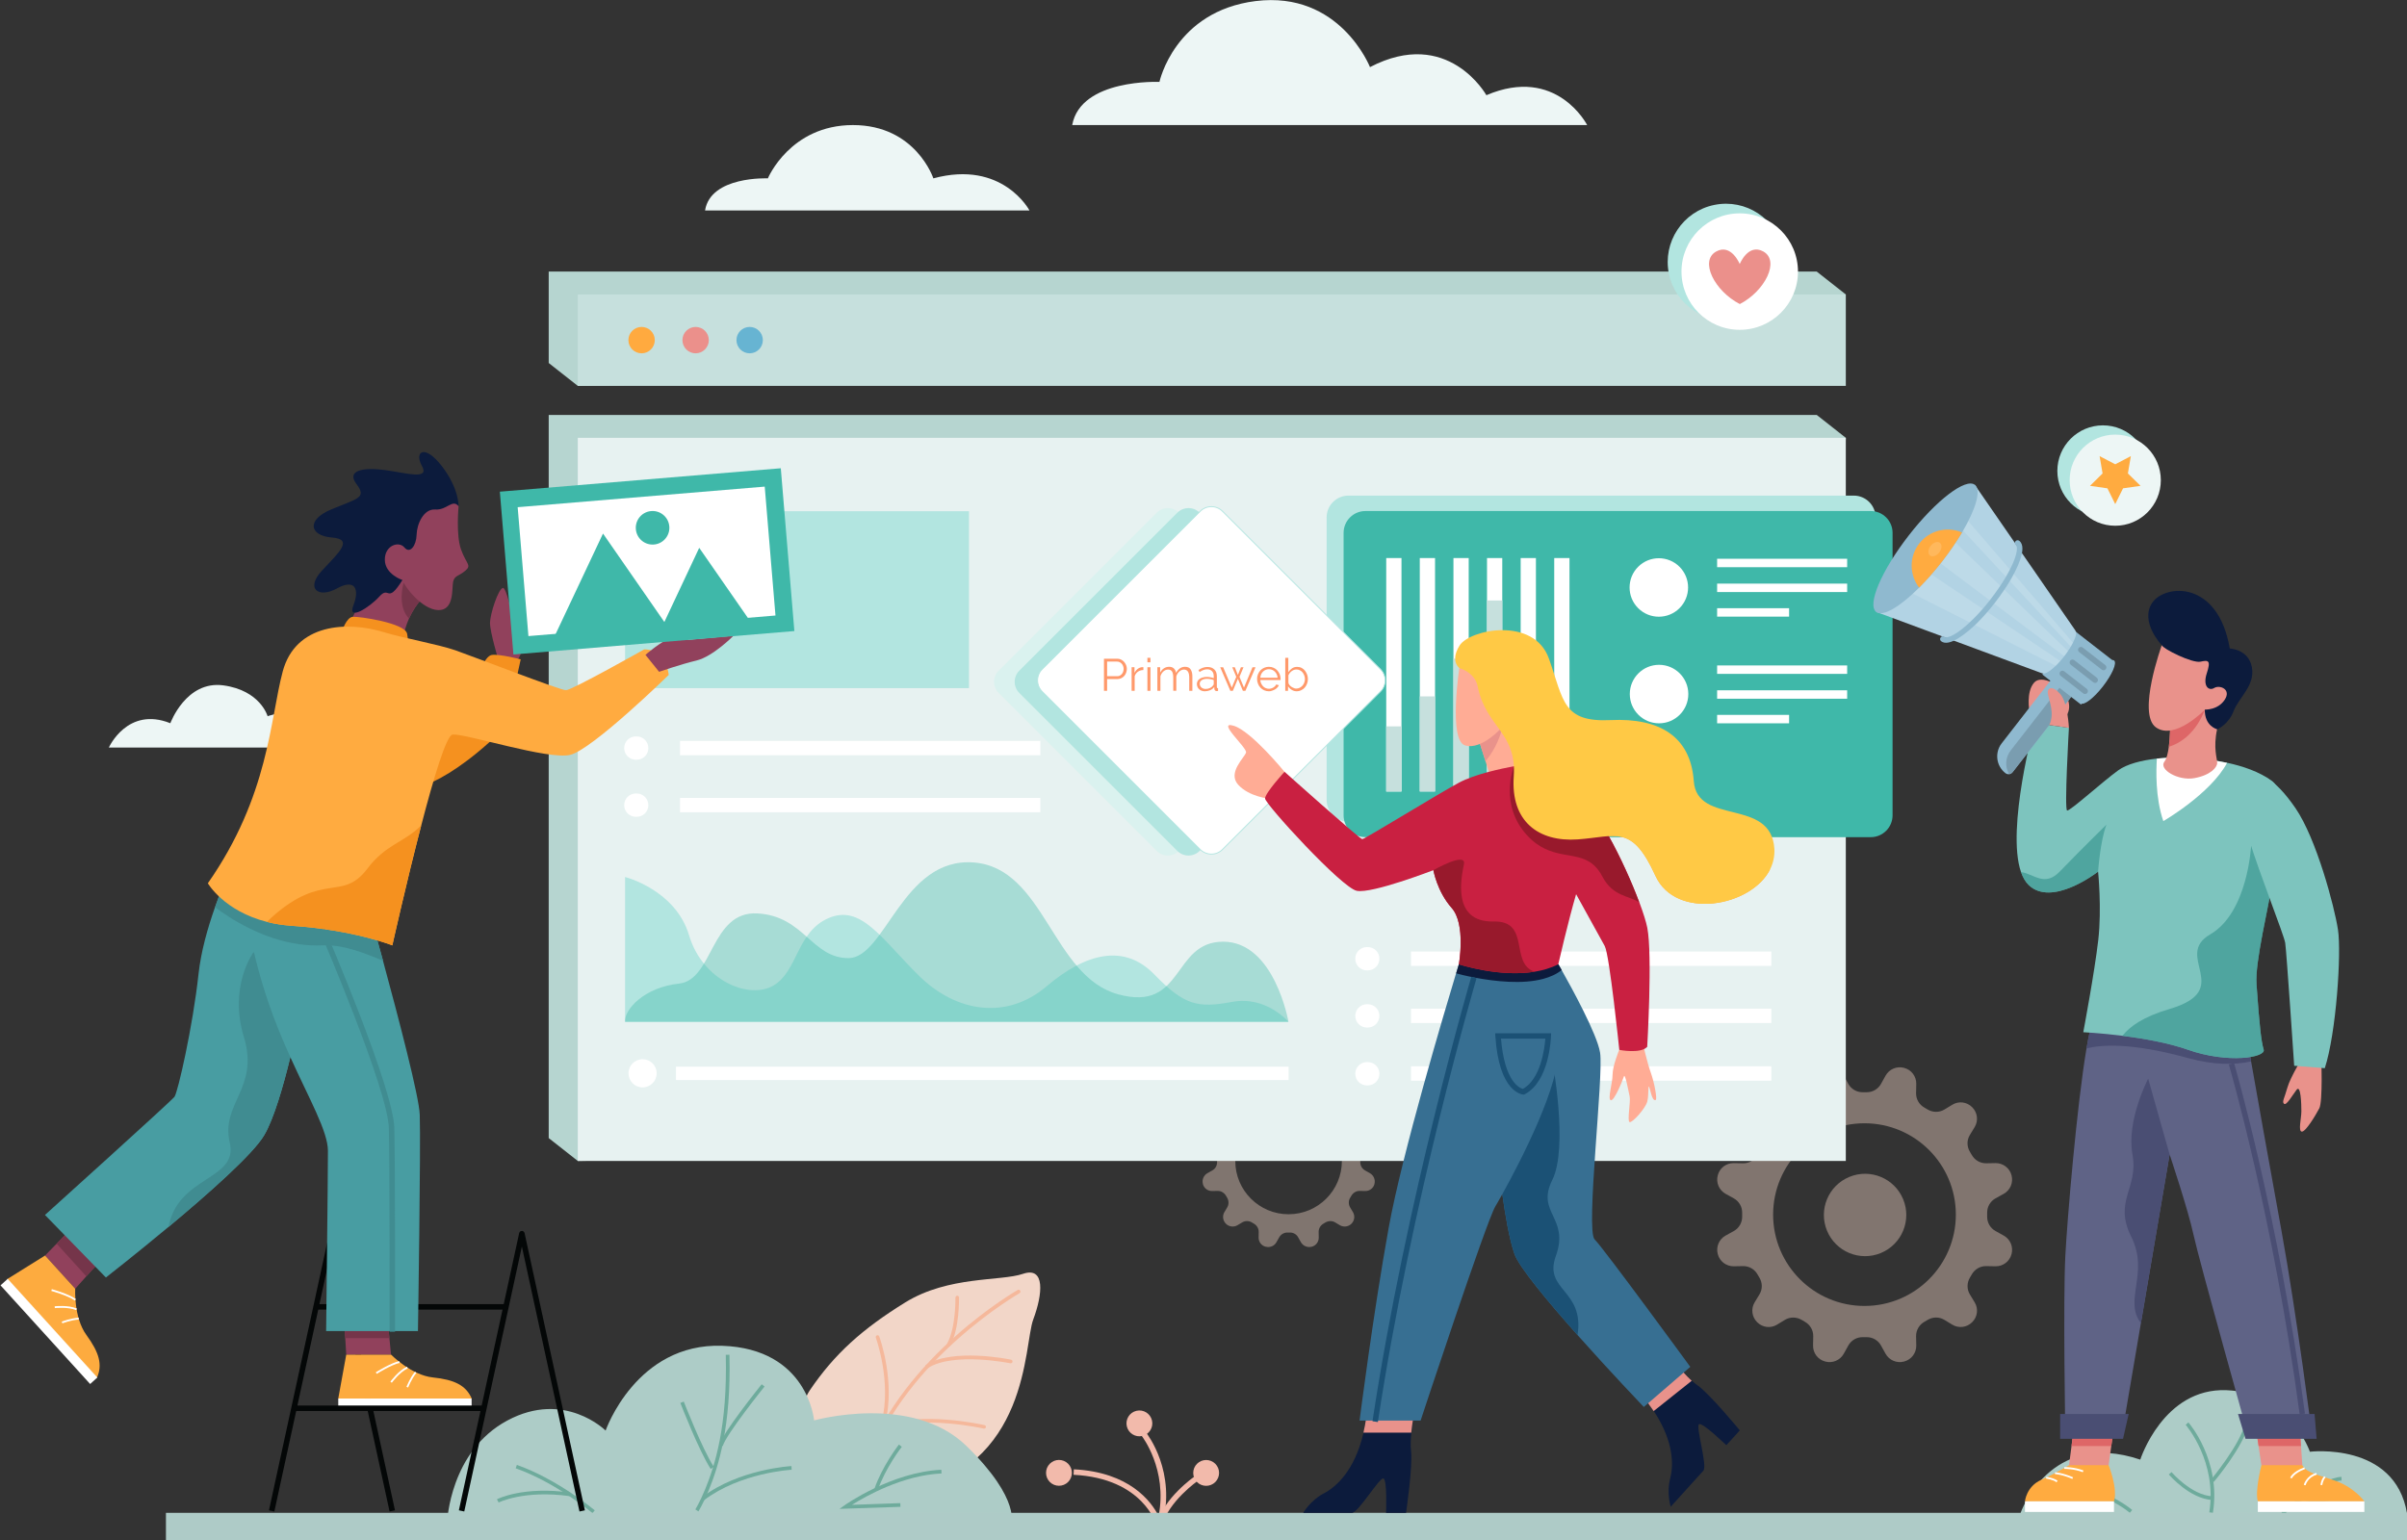 <?xml version="1.0" encoding="utf-8"?>
<!-- Generator: Adobe Illustrator 22.0.1, SVG Export Plug-In . SVG Version: 6.00 Build 0)  -->
<svg version="1.1" id="Layer_1" xmlns="http://www.w3.org/2000/svg" xmlns:xlink="http://www.w3.org/1999/xlink" x="0px" y="0px"
	 viewBox="0 0 2682 1716.6" style="enable-background:new 0 0 2682 1716.6;" xml:space="preserve">
<rect x="0" y="0" width="2682" height="1716.6" fill="#333333" stroke="none"/>
<style type="text/css">
	.st0{opacity:0.4;}
	.st1{fill:#F4D7C9;}
	.st2{fill:#ADCCC7;}
	.st3{fill:#6EAB9C;}
	.st4{fill:none;stroke:#6EAB9C;stroke-width:2;stroke-miterlimit:10;}
	.st5{fill:#F2BAAB;}
	.st6{fill:#F2D6C8;}
	.st7{fill:#F5B89B;}
	.st8{opacity:0.4;fill:#F4D7C9;}
	.st9{fill:#EDF6F5;}
	.st10{fill:#B6D5D0;}
	.st11{fill:#E7F2F1;}
	.st12{fill:#B2E5E0;}
	.st13{fill:#FFFFFF;}
	.st14{fill:#C6E0DD;}
	.st15{fill:#67B4D2;}
	.st16{fill:#EB908B;}
	.st17{fill:#FFAA3F;}
	.st18{fill:#3FB8A9;}
	.st19{fill:#AECBC7;}
	.st20{fill:#0C1B3C;}
	.st21{fill:#E9928B;}
	.st22{fill:#FFAB40;}
	.st23{fill:#DE6667;}
	.st24{fill:#5F6386;}
	.st25{fill:#4A4E73;}
	.st26{fill:#7DC4BE;}
	.st27{opacity:0.65;fill:#379690;}
	.st28{fill:#8FB9CF;}
	.st29{fill:#7A9DB0;}
	.st30{fill:#B2D3E4;}
	.st31{opacity:0.15;fill:#FFFFFF;}
	.st32{fill:#91415C;}
	.st33{fill:#75354A;}
	.st34{fill:#FDAB3F;}
	.st35{fill:#489DA2;}
	.st36{fill:#408C91;}
	.st37{fill:#F5911F;}
	.st38{fill:#040707;}
	.st39{opacity:0.38;fill:#3FB8A9;}
	.st40{display:none;}
	.st41{display:inline;fill:#B2E5E0;}
	.st42{display:inline;fill:#FFFFFF;}
	.st43{display:inline;}
	.st44{fill:#DAF2EF;}
	.st45{fill:#FFFFFF;stroke:#B2E5E0;stroke-miterlimit:10;}
	.st46{fill:#FF996B;}
	.st47{fill:#FFAC95;}
	.st48{fill:#C92041;}
	.st49{fill:#376F92;}
	.st50{fill:#1B5175;}
	.st51{fill:none;stroke:#040707;stroke-miterlimit:10;}
	.st52{fill:#98192C;}
	.st53{fill:#FFC945;}
</style>
<g>
	<g class="st0">
		<g>
			<path class="st1" d="M2232.7,1377.2l-9.2-5.1c-5.8-3.2-9.4-9.4-9.3-16c0-0.7,0-1.5,0-2.2s0-1.5,0-2.2c-0.1-6.6,3.5-12.8,9.3-16
				l9.2-5.1c7.2-4,10.8-12.4,8.7-20.5c0-0.1-0.1-0.2-0.1-0.3c-2.1-8-9.5-13.5-17.7-13.4l-10.5,0.2c-6.7,0.1-12.9-3.6-16.1-9.4
				c-0.7-1.2-1.3-2.3-2-3.4c-3.5-5.8-3.6-12.9-0.1-18.7l5.4-8.9c4.3-7.1,3.1-16.2-2.7-22c-0.1-0.1-0.2-0.2-0.2-0.2
				c-5.9-5.9-14.9-7-22-2.7l-8.9,5.4c-5.8,3.5-13,3.3-18.7-0.1c-1.1-0.7-2.3-1.3-3.4-2c-5.9-3.3-9.5-9.4-9.4-16.1l0.2-10.5
				c0.1-8.3-5.4-15.6-13.4-17.7c-0.1,0-0.2-0.1-0.3-0.1c-8-2.1-16.4,1.4-20.5,8.7l-5.1,9.2c-3.2,5.8-9.4,9.4-16,9.3
				c-0.7,0-1.5,0-2.2,0c-0.7,0-1.5,0-2.2,0c-6.6,0.1-12.8-3.5-16-9.3l-5.1-9.2c-4-7.2-12.4-10.8-20.5-8.7c-0.1,0-0.2,0.1-0.3,0.1
				c-8,2.1-13.5,9.5-13.4,17.7l0.2,10.5c0.1,6.7-3.6,12.9-9.4,16.1c-1.2,0.7-2.3,1.3-3.4,2c-5.8,3.5-12.9,3.6-18.7,0.1l-8.9-5.4
				c-7.1-4.3-16.2-3.1-22,2.7c-0.1,0.1-0.2,0.2-0.2,0.2c-5.9,5.9-7,14.9-2.7,22l5.4,8.9c3.5,5.8,3.3,13-0.1,18.7
				c-0.7,1.1-1.3,2.3-2,3.4c-3.3,5.9-9.4,9.5-16.1,9.4l-10.5-0.2c-8.3-0.1-15.6,5.4-17.7,13.4c0,0.1-0.1,0.2-0.1,0.3
				c-2.1,8,1.4,16.4,8.7,20.5l9.2,5.1c5.8,3.2,9.4,9.4,9.3,16c0,0.7,0,1.5,0,2.2s0,1.5,0,2.2c0.1,6.6-3.5,12.8-9.3,16l-9.2,5.1
				c-7.2,4-10.8,12.4-8.7,20.5c0,0.1,0.1,0.2,0.1,0.3c2.1,8,9.5,13.5,17.7,13.4l10.5-0.2c6.7-0.1,12.9,3.6,16.1,9.4
				c0.7,1.2,1.3,2.3,2,3.4c3.5,5.8,3.6,12.9,0.1,18.7l-5.4,8.9c-4.3,7.1-3.1,16.2,2.7,22c0.1,0.1,0.2,0.2,0.2,0.2
				c5.9,5.9,14.9,7,22,2.7l8.9-5.4c5.8-3.5,13-3.3,18.7,0.1c1.1,0.7,2.3,1.3,3.4,2c5.9,3.3,9.5,9.4,9.4,16.1l-0.2,10.5
				c-0.1,8.3,5.4,15.6,13.4,17.7c0.1,0,0.2,0.1,0.3,0.1c8,2.1,16.4-1.4,20.5-8.7l5.1-9.2c3.2-5.8,9.4-9.4,16-9.3c0.7,0,1.5,0,2.2,0
				c0.7,0,1.5,0,2.2,0c6.6-0.1,12.8,3.5,16,9.3l5.1,9.2c4,7.2,12.4,10.8,20.5,8.7c0.1,0,0.2-0.1,0.3-0.1c8-2.1,13.5-9.5,13.4-17.7
				l-0.2-10.5c-0.1-6.7,3.6-12.9,9.4-16.1c1.2-0.7,2.3-1.3,3.4-2c5.8-3.5,12.9-3.6,18.7-0.1l8.9,5.4c7.1,4.3,16.2,3.1,22-2.7
				c0.1-0.1,0.2-0.2,0.2-0.2c5.9-5.9,7-14.9,2.7-22l-5.4-8.9c-3.5-5.8-3.3-13,0.1-18.7c0.7-1.1,1.3-2.3,2-3.4
				c3.3-5.9,9.4-9.5,16.1-9.4l10.5,0.2c8.3,0.1,15.6-5.4,17.7-13.4c0-0.1,0.1-0.2,0.1-0.3
				C2243.5,1389.6,2239.9,1381.2,2232.7,1377.2z M2077.5,1455.6c-56.2,0-101.8-45.6-101.8-101.8s45.6-101.8,101.8-101.8
				s101.8,45.6,101.8,101.8S2133.7,1455.6,2077.5,1455.6z"/>
			
				<ellipse transform="matrix(0.924 -0.383 0.383 0.924 -360.29 898.142)" class="st1" cx="2077.5" cy="1354.7" rx="45.9" ry="45.9"/>
		</g>
	</g>
	<g>
		<path class="st2" d="M2251.3,1686.7c0,0,32-94,133.5-59.8c0,0,25.6-80.1,96.1-77.4c70.5,2.7,92.9,68.6,92.9,68.6
			s94.7-11.4,108.2,68.6H2251.3z"/>
		<g>
			<path class="st3" d="M2465.7,1686.3l-4-0.6c9.1-56.5-26-97.2-26.3-97.6l3-2.7C2438.8,1585.7,2475.2,1627.8,2465.7,1686.3z"/>
			<path class="st3" d="M2466.8,1651.7l-3.1-2.6c0.3-0.4,32.4-38.8,37.9-62.8l4,0.9C2499.9,1612.1,2468.2,1650.1,2466.8,1651.7z"/>
			<path class="st3" d="M2465.1,1671.9c-25.2-1.4-47.5-27.4-48.5-28.5l3.1-2.6c0.2,0.3,22.1,25.8,45.6,27L2465.1,1671.9z"/>
		</g>
		<path class="st3" d="M2544.5,1688.3l-2.7-3.1c1.8-1.6,44.8-38.5,67.2-39.1l0.1,4.1C2588.2,1650.7,2545,1687.9,2544.5,1688.3z"/>
		<path class="st3" d="M2628.2,1681.1c-0.3,0-34.6-2.1-62.3-9.2l1-3.9c27.3,7.1,61.1,9.1,61.5,9.1L2628.2,1681.1z"/>
		<path class="st3" d="M2373.2,1686.2c-22.5-18.8-70.1-33.7-70.6-33.9l1.2-3.9c2,0.6,48.9,15.4,72,34.6L2373.2,1686.2z"/>
		<path class="st4" d="M2352.1,1640"/>
		<path class="st3" d="M2356.1,1671.5l-4.1-0.1c0.6-19-7.7-33.9-7.8-34l3.5-2C2348.2,1636,2356.7,1651.3,2356.1,1671.5z"/>
	</g>
	<g>
		<path class="st5" d="M1291.8,1711.4l3-11c16.5-59.7-16.4-101.9-17.8-103.7l-4.8,3.8c0.3,0.4,28.9,37.3,18.8,89.2
			c-8.3-16.3-32.5-48.9-94.5-52l-0.3,6.1c78.1,3.9,92.5,56.1,92.6,56.6L1291.8,1711.4z"/>
		
			<ellipse transform="matrix(0.707 -0.707 0.707 0.707 -815.201 1315.428)" class="st5" cx="1180.3" cy="1641.7" rx="14.4" ry="14.4"/>
		
			<ellipse transform="matrix(0.707 -0.707 0.707 0.707 -767.144 1431.446)" class="st5" cx="1344.3" cy="1641.7" rx="14.4" ry="14.4"/>
		
			<ellipse transform="matrix(0.973 -0.23 0.23 0.973 -330.707 334.135)" class="st5" cx="1269.5" cy="1587.2" rx="14.4" ry="14.4"/>
		<path class="st5" d="M1294.9,1700.4c7.1-27,39.7-49.9,40.1-50.1l-3.5-5c-1.4,1-34.9,24.4-42.5,53.5L1294.9,1700.4z"/>
	</g>
	<g>
		<path class="st6" d="M902.4,1549.5c27.5-40.5,58.2-68.1,106.4-97.9c48.2-29.7,106.2-23.3,131.1-31.8c24.9-8.5,22,22.6,11.4,50.9
			c-10.7,28.3-3.6,165.1-142.9,192.5C869.1,1690.6,882.2,1579.4,902.4,1549.5z"/>
		<path class="st7" d="M984.3,1588.1c-0.2,0-0.3,0-0.5-0.1c-1.1-0.3-1.7-1.4-1.5-2.5c11.5-45.5-6.3-94-6.4-94.5
			c-0.4-1,0.1-2.2,1.2-2.6c1.1-0.4,2.2,0.1,2.6,1.2c0.2,0.5,18.4,50.1,6.6,96.9C986.1,1587.5,985.2,1588.1,984.3,1588.1z"/>
		<path class="st7" d="M983.4,1593.4c-0.8,0-1.6-0.5-1.9-1.3c-0.4-1,0.1-2.2,1.2-2.6c43.6-16.9,111.4-1.7,114.3-1.1
			c1.1,0.2,1.8,1.3,1.5,2.4c-0.2,1.1-1.3,1.8-2.4,1.5c-0.7-0.2-69.5-15.6-111.9,0.9C983.9,1593.3,983.6,1593.4,983.4,1593.4z"/>
		<path class="st7" d="M966.4,1630.6c-0.2,0-0.5,0-0.7-0.1c-1.1-0.4-1.6-1.6-1.2-2.6c42.9-117.4,168.2-189.4,169.5-190.1
			c1-0.6,2.2-0.2,2.8,0.8c0.6,1,0.2,2.2-0.8,2.8c-1.2,0.7-125.3,72-167.7,187.9C968,1630.1,967.2,1630.6,966.4,1630.6z"/>
		<path class="st7" d="M1033.1,1524.9c-0.7,0-1.3-0.3-1.7-0.9c-0.6-0.9-0.3-2.2,0.6-2.8c29.9-18.8,92-6.3,94.6-5.7
			c1.1,0.2,1.8,1.3,1.6,2.4c-0.2,1.1-1.3,1.8-2.4,1.6c-0.6-0.1-63.1-12.8-91.7,5.2C1033.9,1524.8,1033.5,1524.9,1033.1,1524.9z"/>
		<path class="st7" d="M1057.1,1500.7c-0.3,0-0.7-0.1-1-0.3c-1-0.5-1.3-1.8-0.8-2.8c9.9-17.6,9.3-51,9.3-51.3c0-1.1,0.9-2,2-2.1
			c0,0,0,0,0,0c1.1,0,2,0.9,2,2c0,1.4,0.6,34.8-9.8,53.4C1058.5,1500.3,1057.8,1500.7,1057.1,1500.7z"/>
	</g>
	<path class="st2" d="M498.3,1695.9c0,0,3-78.3,67-112.6c63.9-34.3,109.5,11.2,109.5,11.2s34-97.7,129.8-94.5s102.5,83.2,102.5,83.2
		s109.1-30.7,169.8,28.5c62,60.5,49.6,88.1,49.6,88.1L498.3,1695.9z"/>
	<g>
		<path class="st3" d="M660.2,1686.5c-0.4-0.3-40.7-34.1-85.6-49.9l1.3-3.8c45.6,16,86.4,50.3,86.8,50.6L660.2,1686.5z"/>
		<path class="st3" d="M555.6,1674.7l-1.9-3.6c1.2-0.6,29.5-14.8,81.7-7.5l-0.6,4C583.9,1660.5,555.8,1674.6,555.6,1674.7z"/>
	</g>
	<path class="st8" d="M1526.4,1307.6l-5.3-3c-3.4-1.9-5.5-5.5-5.4-9.3c0-0.4,0-0.9,0-1.3c0-0.4,0-0.9,0-1.3c-0.1-3.9,2-7.5,5.4-9.3
		l5.3-3c4.2-2.3,6.3-7.3,5.1-11.9c0,0,0-0.1,0-0.2c-1.2-4.7-5.5-7.9-10.3-7.8l-6.1,0.1c-3.9,0.1-7.5-2.1-9.4-5.5
		c-0.4-0.7-0.8-1.3-1.2-2c-2-3.4-2.1-7.6-0.1-10.9l3.1-5.2c2.5-4.1,1.8-9.5-1.6-12.9c0,0-0.1-0.1-0.1-0.1c-3.4-3.4-8.7-4.1-12.9-1.6
		l-5.2,3.1c-3.4,2-7.6,2-10.9-0.1c-0.7-0.4-1.3-0.8-2-1.2c-3.4-1.9-5.6-5.5-5.5-9.4l0.1-6.1c0.1-4.8-3.1-9.1-7.8-10.3
		c0,0-0.1,0-0.2,0c-4.7-1.2-9.6,0.8-11.9,5.1l-3,5.3c-1.9,3.4-5.5,5.5-9.3,5.4c-0.4,0-0.9,0-1.3,0s-0.9,0-1.3,0
		c-3.9,0.1-7.5-2-9.3-5.4l-3-5.3c-2.3-4.2-7.3-6.3-11.9-5.1c0,0-0.1,0-0.2,0c-4.7,1.2-7.9,5.5-7.8,10.3l0.1,6.1
		c0.1,3.9-2.1,7.5-5.5,9.4c-0.7,0.4-1.3,0.8-2,1.2c-3.4,2-7.6,2.1-10.9,0.1l-5.2-3.1c-4.1-2.5-9.5-1.8-12.9,1.6c0,0-0.1,0.1-0.1,0.1
		c-3.4,3.4-4.1,8.7-1.6,12.9l3.1,5.2c2,3.4,2,7.6-0.1,10.9c-0.4,0.7-0.8,1.3-1.2,2c-1.9,3.4-5.5,5.6-9.4,5.5l-6.1-0.1
		c-4.8-0.1-9.1,3.1-10.3,7.8c0,0,0,0.1,0,0.2c-1.2,4.7,0.8,9.6,5.1,11.9l5.3,3c3.4,1.9,5.5,5.5,5.4,9.3c0,0.4,0,0.9,0,1.3
		c0,0.4,0,0.9,0,1.3c0.1,3.9-2,7.5-5.4,9.3l-5.3,3c-4.2,2.3-6.3,7.3-5.1,11.9c0,0,0,0.1,0,0.2c1.2,4.7,5.5,7.9,10.3,7.8l6.1-0.1
		c3.9-0.1,7.5,2.1,9.4,5.5c0.4,0.7,0.8,1.3,1.2,2c2,3.4,2.1,7.6,0.1,10.9l-3.1,5.2c-2.5,4.1-1.8,9.5,1.6,12.9c0,0,0.1,0.1,0.1,0.1
		c3.4,3.4,8.7,4.1,12.9,1.6l5.2-3.1c3.4-2,7.6-2,10.9,0.1c0.7,0.4,1.3,0.8,2,1.2c3.4,1.9,5.6,5.5,5.5,9.4l-0.1,6.1
		c-0.1,4.8,3.1,9.1,7.8,10.3c0,0,0.1,0,0.2,0c4.7,1.2,9.6-0.8,11.9-5.1l3-5.3c1.9-3.4,5.5-5.5,9.3-5.4c0.4,0,0.9,0,1.3,0
		s0.9,0,1.3,0c3.9-0.1,7.5,2,9.3,5.4l3,5.3c2.3,4.2,7.3,6.3,11.9,5.1c0,0,0.1,0,0.2,0c4.7-1.2,7.9-5.5,7.8-10.3l-0.1-6.1
		c-0.1-3.9,2.1-7.5,5.5-9.4c0.7-0.4,1.3-0.8,2-1.2c3.4-2,7.6-2.1,10.9-0.1l5.2,3.1c4.1,2.5,9.5,1.8,12.9-1.6c0,0,0.1-0.1,0.1-0.1
		c3.4-3.4,4.1-8.7,1.6-12.9l-3.1-5.2c-2-3.4-2-7.6,0.1-10.9c0.4-0.7,0.8-1.3,1.2-2c1.9-3.4,5.5-5.6,9.4-5.5l6.1,0.1
		c4.8,0.1,9.1-3.1,10.3-7.8c0,0,0-0.1,0-0.2C1532.7,1314.9,1530.6,1310,1526.4,1307.6z M1435.8,1353.4c-32.8,0-59.4-26.6-59.4-59.4
		s26.6-59.4,59.4-59.4c32.8,0,59.4,26.6,59.4,59.4S1468.6,1353.4,1435.8,1353.4z"/>
	<path class="st9" d="M1194.7,139.4h573.8c0,0-34-66.7-112.3-33.3c0,0-42.7-76.6-129.7-31.3c0,0-33.5-85.3-127.5-73.6
		c-90.2,11.3-107.1,90.1-107.1,90.1S1204.2,87.4,1194.7,139.4z"/>
	<path class="st9" d="M422.4,833.2H121.3c0,0,20.7-46.2,68.5-27.1c0,0,17.5-47.8,59-42.2c41.4,5.6,49.4,34.4,49.4,34.4
		s44.6-17.7,87.6,18.2C385.8,816.5,420.8,812.5,422.4,833.2z"/>
	<path class="st9" d="M785.6,234.6h361.5c0,0-29.9-56.7-107.1-35.8c0,0-19.6-59.4-89.6-59.4s-94.8,59.4-94.8,59.4
		S791.8,195.9,785.6,234.6z"/>
	<polygon class="st10" points="2024.3,1268.5 643.8,1294 611.4,1268.5 611.4,462.5 2024.3,462.5 2056.7,488 	"/>
	<polygon class="st10" points="2024.3,404.6 643.8,430.1 611.4,404.6 611.4,302.7 2024.3,302.7 2056.7,328.2 	"/>
	<rect x="643.8" y="488" class="st11" width="1412.9" height="806"/>
	<rect x="696.5" y="569.8" class="st12" width="383.2" height="197.2"/>
	<g>
		
			<rect x="1572.3" y="1060.6" transform="matrix(-1 -1.224647e-16 1.224647e-16 -1 3545.984 2137.197)" class="st13" width="401.5" height="16"/>
		
			<rect x="1572.3" y="1124.2" transform="matrix(-1 -1.224647e-16 1.224647e-16 -1 3545.984 2264.455)" class="st13" width="401.5" height="16"/>
		
			<rect x="1572.3" y="1188.6" transform="matrix(-1 -1.224647e-16 1.224647e-16 -1 3545.984 2393.132)" class="st13" width="401.5" height="16"/>
		<path class="st13" d="M1524,1081.6h-0.9c-7.2,0-13-5.8-13-13l0,0c0-7.2,5.8-13,13-13h0.9c7.2,0,13,5.8,13,13l0,0
			C1537,1075.8,1531.2,1081.6,1524,1081.6z"/>
		<path class="st13" d="M1524,1145.3h-0.9c-7.2,0-13-5.8-13-13l0,0c0-7.2,5.8-13,13-13h0.9c7.2,0,13,5.8,13,13l0,0
			C1537,1139.4,1531.2,1145.3,1524,1145.3z"/>
		<path class="st13" d="M1524,1209.8h-0.9c-7.2,0-13-5.8-13-13v0c0-7.2,5.8-13,13-13h0.9c7.2,0,13,5.8,13,13v0
			C1537,1204,1531.2,1209.8,1524,1209.8z"/>
	</g>
	<g>
		
			<rect x="757.7" y="825.7" transform="matrix(-1 -1.224647e-16 1.224647e-16 -1 1916.897 1667.498)" class="st13" width="401.5" height="16"/>
		
			<rect x="757.7" y="889.4" transform="matrix(-1 -1.224647e-16 1.224647e-16 -1 1916.897 1794.756)" class="st13" width="401.5" height="16"/>
		<path class="st13" d="M709.4,846.8h-0.9c-7.2,0-13-5.8-13-13l0,0c0-7.2,5.8-13,13-13h0.9c7.2,0,13,5.8,13,13l0,0
			C722.5,841,716.6,846.8,709.4,846.8z"/>
		<path class="st13" d="M709.4,910.4h-0.9c-7.2,0-13-5.8-13-13l0,0c0-7.2,5.8-13,13-13h0.9c7.2,0,13,5.8,13,13l0,0
			C722.5,904.6,716.6,910.4,709.4,910.4z"/>
	</g>
	<rect x="643.8" y="328.2" class="st14" width="1412.9" height="101.9"/>
	<g>
		<g>
			<g>
				<g>
					<circle class="st15" cx="835.3" cy="379.1" r="14.7"/>
				</g>
			</g>
			<g>
				<circle class="st16" cx="775.1" cy="379.1" r="14.7"/>
			</g>
			<g>
				<circle class="st17" cx="714.9" cy="379.1" r="14.7"/>
			</g>
		</g>
	</g>
	<g>
		<path class="st12" d="M2065.6,915.8h-563.1c-13.4,0-24.3-10.9-24.3-24.3V576.7c0-13.4,10.9-24.3,24.3-24.3h563.1
			c13.4,0,24.3,10.9,24.3,24.3v314.8C2090,904.9,2079.1,915.8,2065.6,915.8z"/>
		<path class="st18" d="M2084.5,933.1h-563.1c-13.4,0-24.3-10.9-24.3-24.3V593.9c0-13.4,10.9-24.3,24.3-24.3h563.1
			c13.4,0,24.3,10.9,24.3,24.3v314.8C2108.8,922.2,2097.9,933.1,2084.5,933.1z"/>
		<g>
			<g>
				<rect x="1731.8" y="622" class="st13" width="17" height="260.2"/>
			</g>
			<g>
				<rect x="1694.4" y="622" class="st13" width="17" height="260.2"/>
			</g>
			<g>
				<rect x="1656.9" y="622" class="st13" width="17" height="260.2"/>
			</g>
			<g>
				<rect x="1619.5" y="622" class="st13" width="17" height="260.2"/>
			</g>
			<g>
				<rect x="1582" y="622" class="st13" width="17" height="260.2"/>
			</g>
			<g>
				<rect x="1544.6" y="622" class="st13" width="17" height="260.2"/>
			</g>
		</g>
		<g>
			<rect x="1731.8" y="800.7" class="st14" width="17" height="81.5"/>
		</g>
		<g>
			<rect x="1694.4" y="713.1" class="st14" width="17" height="169.1"/>
		</g>
		<g>
			<g>
				<rect x="1656.9" y="669.3" class="st14" width="17" height="212.9"/>
			</g>
		</g>
		<g>
			<g>
				<rect x="1619.5" y="734.1" class="st14" width="17" height="148.1"/>
			</g>
		</g>
		<g>
			<rect x="1582" y="776.2" class="st14" width="17" height="105.9"/>
		</g>
		<g>
			<g>
				<rect x="1544.6" y="809.6" class="st14" width="17" height="72.6"/>
			</g>
		</g>
		
			<ellipse transform="matrix(0.707 -0.707 0.707 0.707 78.527 1498.884)" class="st13" cx="1848.6" cy="654.7" rx="32.6" ry="32.6"/>
		<g>
			<rect x="1913.3" y="622.8" class="st13" width="144.9" height="9.4"/>
			<rect x="1913.3" y="650.5" class="st13" width="144.9" height="9.4"/>
			<rect x="1913.3" y="677.9" class="st13" width="80.2" height="9.4"/>
		</g>
		<circle class="st13" cx="1848.6" cy="773.6" r="32.6"/>
		<g>
			<rect x="1913.3" y="741.7" class="st13" width="144.9" height="9.4"/>
			<rect x="1913.3" y="769.4" class="st13" width="144.9" height="9.4"/>
			<rect x="1913.3" y="796.8" class="st13" width="80.2" height="9.4"/>
		</g>
	</g>
	<rect x="184.9" y="1686.2" class="st19" width="2497.1" height="30.5"/>
	<g>
		<g>
			<path class="st20" d="M2422.1,750.8l-13.4-31.7c0,0-24.7-26-10.7-47.1c14-21,73.5-26,86.5,50.8c0,0,21,0.7,24.7,21
				c3.7,20.4-14.7,33.7-20.4,48.8s-18.4,20.4-18.4,20.4l-23.7,3.7L2422.1,750.8z"/>
			<path class="st21" d="M2566.1,1177.9c0,0-14,22.4-17.4,34.4c-3.3,12-6.3,15.7-3.7,18c2.7,2.3,9.4-9.7,14-15.7
				c4.7-6,5.3,16,5.3,24c0,8-3.8,22.4,0.5,22.7c4.3,0.3,15.5-18.4,19.5-26c4-7.7,2.2-57.4,2.2-57.4H2566.1z"/>
			<path class="st22" d="M2529.8,1625.6l-10,7.5c0,0-7.5,29-4,40.3h118.7c0,0-11.5-16.5-35.1-23.9s-30.6-9.9-34.1-16.4
				C2561.9,1626.6,2529.8,1625.6,2529.8,1625.6z"/>
			<path class="st22" d="M2341,1621.6l8.5,11.5c0,0,10.5,25.5,6,40.3h-99.2c0,0,1.5-16.5,18-23.9c16.5-7.4,31.1-16.4,31.1-16.4
				L2341,1621.6z"/>
			<rect x="2515.8" y="1673.4" class="st13" width="118.7" height="11.8"/>
			<rect x="2256.3" y="1673.4" class="st13" width="99.2" height="11.8"/>
			<polygon class="st21" points="2565.4,1633.1 2519.8,1633.1 2516.6,1611.8 2513.3,1589.5 2561.9,1582.5 2563.9,1611.8 			"/>
			<polygon class="st21" points="2355.5,1590.5 2352.5,1611.8 2349.5,1633.1 2305.4,1633.1 2308.2,1611.8 2310.9,1590.5 			"/>
			<polygon class="st23" points="2310.9,1590.5 2355.5,1590.5 2352.5,1611.8 2308.2,1611.8 			"/>
			<polygon class="st23" points="2563.9,1611.8 2516.6,1611.8 2513.3,1589.5 2561.9,1582.5 			"/>
			<path class="st24" d="M2576.4,1601h-71.1c0,0-55.1-196.4-61.1-224.4c-6-28-26.7-89.8-26.7-89.8L2364,1601h-62.7
				c0,0-2.6-151.3,0-201.4c2.1-40,12.8-167.6,23.6-231.1c2.7-16,5.5-28,8.1-33.4c13-27,172.3,31.1,172.3,31.1s1.1,6.2,3,16.9
				c6.1,34.5,20.5,115.9,33.8,188.5C2559.4,1466.8,2576.4,1601,2576.4,1601z"/>
			<path class="st25" d="M2417.5,1286.8l-23.9-84.5c0,0-24.5,46.8-17.5,84.5c7,37.7-21.5,51.6-1.3,91.8
				c20.2,40.2-8.9,70.9,10.7,96.1L2417.5,1286.8z"/>
			<path class="st25" d="M2508.3,1183.1c-18.8,4-42,4-70-3.7c-63.6-17.6-97.3-15-113.4-10.8c2.7-16,5.5-28,8.1-33.4
				c13-27,172.3,31.1,172.3,31.1S2506.4,1172.4,2508.3,1183.1z"/>
			<path class="st21" d="M2261.3,792.6c0,0-4-20.8,5-31.5c9-10.7,30.5,6,30.5,6s13.9,15,6.7,29
				C2296.4,810.1,2261.3,792.6,2261.3,792.6z"/>
			<path class="st26" d="M2535.5,965.2c-8.7,50.6-23,106.9-21.2,131.9c3.3,46.8,5.3,64.1,8,72.8c2.7,8.7-39.4,16-84.8,0
				c-21.9-7.7-49.7-12.5-72.6-15.4c-24.6-3.1-43.6-4-43.6-4s12.7-67.5,16.7-102.9c4-35.4-0.2-76.1-0.2-76.1s0,0-0.1,0.1
				c-1.9,1.5-51.6,39.5-77.2,14.9c-3.7-3.6-6.5-8.5-8.6-14.5c-16.8-48.6,15.3-166.1,15.3-166.1l38.1,5.3c0,0-5.3,91.5-2,92.2
				c3.3,0.7,39.4-32.1,56.8-44.7c9.7-7.1,26.1-11.3,43.4-13.2c13.5-1.4,27.6-1.4,39.4-0.2c0,0,17.6,0.4,38.7,4.9
				c16.8,3.6,35.9,9.8,50.1,20.4C2546.5,881.9,2543.1,921.4,2535.5,965.2z"/>
			<path class="st27" d="M2522.3,1169.9c2.7,8.7-39.4,16-84.8,0c-21.9-7.7-49.7-12.5-72.6-15.4c8.4-10.5,22.8-21.1,52.6-29.9
				c73.1-21.7,3.3-58.9,45.3-83.2c42-24.4,45.5-98.9,45.5-98.9l27.3,22.7c-8.7,50.6-23,106.9-21.2,131.9
				C2517.6,1143.9,2519.6,1161.2,2522.3,1169.9z"/>
			<path class="st13" d="M2481.5,850.3c-18.5,34.6-71,64.9-71,64.9c-9.1-26.2-8-57.3-7.2-69.7c13.5-1.4,27.6-1.4,39.4-0.2
				C2442.8,845.3,2460.4,845.7,2481.5,850.3z"/>
			<path class="st26" d="M2506.3,868c9.1-10.2,28.1-1.3,51.4,32.7c23.4,34.1,43.4,109.5,47.4,135.6c4,26-2,115.5-14.7,154.3
				l-34.1-2.7c0,0-8.6-128.2-10-136.9c-1.3-8.7-28.7-77.5-40.1-114.9S2494.3,881.4,2506.3,868z"/>
			<path class="st21" d="M2470.5,850.3c0,5-7.3,13.7-25.4,17c-18,3.3-40.1-9.7-33.4-18.4c2.5-3.2,4-9.7,4.9-16.6
				c1.5-11.4,1.4-23.8,1.4-23.8s39.1-36.4,38.7-17.7c-0.3,18.7,13.7,22,13.7,22C2465.9,833.6,2470.5,845.3,2470.5,850.3z"/>
			<path class="st23" d="M2456.9,790.9c-10.4,26.3-26.8,37.2-40.2,41.5c1.5-11.4,1.4-23.8,1.4-23.8S2457.2,772.2,2456.9,790.9z"/>
			<g>
				<path class="st28" d="M2312.1,771.2l-69.6,89.5c-1,1.2-2.3,2-3.8,2.2c-1.5,0.2-3-0.2-4.2-1.2c-10.3-8-12.1-22.8-4.2-33.1
					l58.6-75.4L2312.1,771.2z"/>
				<path class="st29" d="M2312.1,771.2l-69.6,89.5c-1,1.2-2.3,2-3.8,2.2c-4.8-8.1-4.4-18.6,1.7-26.4l58.6-75.4L2312.1,771.2z"/>
				<path class="st28" d="M2343.3,764.9c-10.2,13.2-21.3,21.7-24.8,19c-3.5-2.7,2-15.5,12.3-28.7c10.2-13.2,21.3-21.7,24.8-19
					S2353.5,751.7,2343.3,764.9z"/>
				
					<rect x="2288.2" y="713" transform="matrix(0.79 0.614 -0.614 0.79 942.895 -1264.223)" class="st28" width="54.6" height="60.5"/>
				<path class="st29" d="M2332.5,760.5l-25.2-19.6c-1.4-1.1-1.7-3.1-0.6-4.5l0,0c1.1-1.4,3.1-1.7,4.5-0.6l25.2,19.6
					c1.4,1.1,1.7,3.1,0.6,4.5l0,0C2335.9,761.4,2333.9,761.6,2332.5,760.5z"/>
				<path class="st29" d="M2341.9,746.4l-25.2-19.6c-1.4-1.1-1.7-3.1-0.6-4.5v0c1.1-1.4,3.1-1.7,4.5-0.6l25.2,19.6
					c1.4,1.1,1.7,3.1,0.6,4.5l0,0C2345.3,747.3,2343.3,747.5,2341.9,746.4z"/>
				<path class="st29" d="M2321.3,772.9l-25.2-19.6c-1.4-1.1-1.7-3.1-0.6-4.5l0,0c1.1-1.4,3.1-1.7,4.5-0.6l25.2,19.6
					c1.4,1.1,1.7,3.1,0.6,4.5l0,0C2324.8,773.7,2322.7,774,2321.3,772.9z"/>
				<path class="st30" d="M2300.1,731.4L2300.1,731.4c-1.5,2-3,3.8-4.5,5.4c-1.7,1.9-3.4,3.7-5,5.3c-6.9,6.6-12.9,10.1-15.3,8.2
					l-0.1,0.1L2090.4,682l110-141.6l112,162.2l-0.1,0.1c2.1,1.6,0.9,6.9-2.5,13.7c-0.7,1.4-1.5,2.9-2.5,4.5c-0.9,1.6-2,3.3-3.2,4.9
					C2303,727.6,2301.6,729.5,2300.1,731.4z"/>
				<path class="st31" d="M2300.1,731.4L2300.1,731.4l-150.8-113.2l18.7-24l136.3,131.6C2303,727.6,2301.6,729.5,2300.1,731.4z"/>
				<path class="st31" d="M2295.7,736.8c-1.7,1.9-3.4,3.7-5,5.3l-177.1-89.4l27.6-19.8L2295.7,736.8z"/>
				<path class="st31" d="M2307.4,720.8l-132.6-142.9l8.8-8.1l126.2,146.6C2309.2,717.8,2308.3,719.3,2307.4,720.8z"/>
				<path class="st28" d="M2164.1,625.7c-8.6,11-17.3,20.9-25.7,29.3l0,0c-21.4,21.4-40.5,32.8-47.9,27c-10.3-8,6-46.2,36.4-85.3
					c30.4-39.1,63.4-64.3,73.6-56.3c7.4,5.7,1.1,27-14.3,53.1C2180.1,603.7,2172.6,614.7,2164.1,625.7z"/>
				<path class="st28" d="M2162.9,714.7c-1.3-1-1.6-2.9-0.5-4.3s2.9-1.6,4.3-0.5c2.6,2,13.7-1.7,32.2-20.2l1.5-1.5
					c6-6.1,12-13,17.7-20.4c6.3-8.1,11.8-16.2,16.5-24c13.4-22.6,14.2-34.2,11.6-36.2c-1.3-1-1.6-2.9-0.5-4.3c1-1.3,2.9-1.6,4.3-0.5
					c9.9,7.7-3.8,33.4-10.1,44.1c-4.8,8.1-10.5,16.4-16.9,24.7c-6.4,8.3-13,15.8-19.7,22.5l-1.9,1.9
					C2191.5,705.2,2172.1,721.9,2162.9,714.7z"/>
				<path class="st22" d="M2164.1,625.7c-8.6,11-17.3,20.9-25.7,29.3l0,0c-10.9-14.2-11.4-34.4,0.1-49.2
					c11.5-14.8,31.3-19.4,47.7-12.3C2180.1,603.7,2172.6,614.7,2164.1,625.7z"/>
				<path class="st31" d="M2160.8,615.8c-3.1,3.9-7.7,5.4-10.3,3.4c-2.7-2.1-2.3-6.9,0.7-10.8c3.1-3.9,7.7-5.4,10.3-3.4
					C2164.2,607,2163.9,611.8,2160.8,615.8z"/>
			</g>
			<path class="st21" d="M2305.3,811.3c0,0-1.3-28.1-9.6-37.7c-8.3-9.6-15.2-7.8-13.8,0s7.7,21.5,1.6,34.5L2305.3,811.3z"/>
			<polygon class="st25" points="2295.5,1576 2295.5,1603.7 2365.6,1603.7 2371.9,1576 			"/>
			<polygon class="st25" points="2502.1,1603.7 2581.3,1603.7 2579,1576 2493.7,1576 			"/>
			<path class="st13" d="M2553.7,1647.8l-1.9-0.7c0.1-0.3,2.4-6.6,15.8-11.6l0.7,1.9C2555.9,1642.1,2553.7,1647.8,2553.7,1647.8z"/>
			<path class="st13" d="M2569,1655.5l-2-0.5c0.1-0.4,2.8-10.2,14-13.3l0.5,2C2571.5,1646.4,2569.1,1655.1,2569,1655.5z"/>
			<path class="st13" d="M2587.6,1655.3l-2-0.2c0-0.2,0.6-5.9,4.2-9.8l1.5,1.4C2588.1,1650.1,2587.6,1655.3,2587.6,1655.3z"/>
			<path class="st13" d="M2320.8,1640.9c-10.2-3.9-20.5-3.7-20.6-3.7l-0.1-2c0.5,0,10.9-0.3,21.4,3.8L2320.8,1640.9z"/>
			<path class="st13" d="M2309.1,1648.4c-11-4.9-19.3-5.4-19.4-5.4l0.1-2c0.4,0,8.7,0.6,20.1,5.6L2309.1,1648.4z"/>
			<path class="st13" d="M2291.4,1652.1c-3.1-2.8-11.6-4.1-11.6-4.1l0.3-2c0.4,0.1,9.1,1.4,12.7,4.6L2291.4,1652.1z"/>
			<path class="st27" d="M2347.1,919.2c-7,18.3-9.3,52.3-9.3,52.3s0,0-0.1,0.1c-1.9,1.5-51.6,39.5-77.2,14.9
				c-3.7-3.6-6.5-8.5-8.6-14.5c14.2,1.9,26.2,16.9,43-0.4C2320.9,944.7,2347.1,919.2,2347.1,919.2z"/>
			<path class="st21" d="M2408.8,719.1c0,0-27.7,76.1-6.7,91.5c21,15.4,54.8-19.7,54.8-19.7s14.4,0.7,22-11
				c7.7-11.7-5.7-16.8-11.7-13.1c-6,3.7-13-1.9-8.3-16.3c4.7-14.4,2-15-7-13C2442.8,739.5,2409.8,723.1,2408.8,719.1z"/>
		</g>
		<path class="st25" d="M2562.4,1576.4c-29.5-220.3-78.4-388.2-78.9-389.9l5.8-1.7c0.5,1.7,49.5,170,79,390.8L2562.4,1576.4z"/>
	</g>
	<g>
		<path class="st32" d="M555.5,736.2c0,0-9.5-31.6-9.5-41.7c0-10.1,9.3-38.5,14.4-39.2c5.2-0.6,15.3,55,19.7,62.5
			c4.4,7.6-3.8,18.3-3.8,18.3H555.5z"/>
		<g>
			<g>
				<polygon class="st32" points="83.8,1436.4 50.2,1399.4 63.1,1386.2 89.1,1359.4 121.3,1394.9 96.2,1422.6 				"/>
				<polygon class="st33" points="96.2,1422.6 63.1,1386.2 89.1,1359.4 121.3,1394.9 				"/>
				<path class="st34" d="M50.2,1399.4l33.6,37c0,0-1.8,32,12.5,51.6c14.3,19.6,18.2,33.3,11.6,47.8L8,1425.7L50.2,1399.4z"/>
				<path class="st13" d="M4.7,1428.7"/>
				<path class="st13" d="M104.6,1538.7"/>
				<path class="st13" d="M83.4,1449.6c-7.8-5.6-26-10.7-26.2-10.7l0.5-2c0.8,0.2,18.8,5.2,26.9,11.1L83.4,1449.6z"/>
				<path class="st13" d="M84.9,1460.3c-9.2-3.9-23.6-2.3-23.8-2.3l-0.2-2c0.6-0.1,15.1-1.6,24.8,2.5L84.9,1460.3z"/>
				<path class="st13" d="M69.5,1475l-0.7-1.9c0.4-0.2,9.8-3.8,18.9-4.4l0.1,2C79,1471.3,69.6,1475,69.5,1475z"/>
			</g>
			
				<rect x="-20.4" y="1478.9" transform="matrix(0.672 0.74 -0.74 0.672 1116.676 446.669)" class="st13" width="148.6" height="10.8"/>
		</g>
		<path class="st35" d="M338.8,1107.1c0,0-0.6,3.5-1.8,9.4c-2.4,12.6-7.3,36.4-13.5,61.9c-8,32.8-18.3,68.4-29,86.7
			c-12.3,21.2-62.8,65.8-106.7,102.4c-37.3,31.1-69.8,56.4-69.8,56.4l-67.9-69.7c0,0,140.5-126.7,144.3-131.7
			c3.8-5.1,20.5-78.7,26.8-136.8c2.7-25.2,10.4-52,18.3-74.3c10.3-29.2,20.8-50.8,20.8-50.8l65.7,24l0.6,6.2l6.4,61.8L338.8,1107.1z
			"/>
		<path class="st36" d="M337,1116.5c-2.4,12.6-7.3,36.4-13.5,61.9c-8,32.8-18.3,68.4-29,86.7c-12.3,21.2-62.8,65.8-106.7,102.4
			c10.5-57.2,78.2-52,68.2-93.9c-10.4-43.6,33.2-60.7,15.8-117.5c-17.4-56.9,10.7-94.8,10.7-94.8S308.1,1086.8,337,1116.5z"/>
		<path class="st32" d="M475.4,662.3c0,0-11.5,8.8-19.7,27.2c-3.2,7.2-5.9,15.8-7.2,25.9c-4.7,36-67.3-2.8-67.3-2.8l30.3-63.5
			l24.8-13.3l19.4,13.2L475.4,662.3z"/>
		<path class="st37" d="M381.1,703.5c0,0,4.9-15.5,12-16c7-0.6,58.2,6.9,60.5,18.8c2.4,11.9,0,19.5,0,19.5L381.1,703.5z"/>
		<path class="st37" d="M575.1,758.3l5.1-23.4c0,0-23.4-6.1-32.2-4.9c-8.8,1.1-17.1,28.3-17.1,28.3H575.1z"/>
		<path class="st37" d="M443.7,880.3c0,0,32.7,8.8,102-53.4c69.2-62.2-57.4-37.6-57.4-37.6L443.7,880.3z"/>
		<rect x="352.2" y="1453.6" class="st38" width="211" height="6.1"/>
		<path class="st38" d="M434.1,1684.7l-64.2-295.3l-64.2,295.3l-6-1.3l67.2-309c0.3-1.4,1.5-2.4,3-2.4c1.4,0,2.7,1,3,2.4l67.2,309
			L434.1,1684.7z"/>
		<g>
			<g>
				<polygon class="st32" points="435.7,1509.9 385.8,1509.9 384.7,1491.5 382.4,1454.2 430.2,1454.2 433.9,1491.5 				"/>
				<polygon class="st33" points="433.9,1491.5 384.7,1491.5 382.4,1454.2 430.2,1454.2 				"/>
				<path class="st34" d="M385.8,1509.9h50c0,0,22.4,22.9,46.6,25.4s36.8,8.9,43.2,23.5H376.9L385.8,1509.9z"/>
				<path class="st13" d="M376.9,1563.3"/>
				<path class="st13" d="M525.5,1563.3"/>
				<path class="st13" d="M419.8,1531.3l-1.1-1.7c0.7-0.4,16.5-10.4,26.2-12.5l0.4,2C436,1521.1,419.9,1531.2,419.8,1531.3z"/>
				<path class="st13" d="M436.6,1541.2l-1.6-1.2c0.4-0.5,8.9-12.3,18.5-16.7l0.9,1.8C445.2,1529.4,436.7,1541.1,436.6,1541.2z"/>
				<path class="st13" d="M454.8,1546.5l-1.9-0.7c0.2-0.4,3.8-9.9,9.5-16.9l1.6,1.3C458.5,1536.9,454.8,1546.4,454.8,1546.5z"/>
			</g>
			<rect x="376.9" y="1558.8" class="st13" width="148.6" height="10.8"/>
		</g>
		<path class="st38" d="M645.7,1684.7l-64.2-295.3l-64.2,295.3l-6-1.3l67.2-309c0.3-1.4,1.5-2.4,3-2.4c1.4,0,2.7,1,3,2.4l67.2,309
			L645.7,1684.7z"/>
		<rect x="327.6" y="1566.6" class="st38" width="211.6" height="6.1"/>
		<path class="st35" d="M465.7,1483.6H363.4c0,0,2-170.5,2-200.8c0-21.6-20.5-57.2-41.8-104.3c-8.7-19.2-17.5-40.2-25.2-63.1
			c-10.7-31.9-17.1-59.3-20.9-80.8c-5.6-31.6-5.6-50-5.6-50l55,6.2l80.2,9c0,0,8.8,31.1,19.7,71.2c17.4,64.1,40.2,151.2,40.9,171.4
			C469,1275.1,465.7,1483.6,465.7,1483.6z"/>
		<path class="st36" d="M426.8,1070.9c-22.2-9.3-45-18.3-67.7-17.2c-8.8,0.4-17.5-0.1-25.9-1.3c-20.7-2.9-39.8-10-55.7-17.9
			c-16.7-8.2-29.9-17.3-37.9-23.3c10.3-29.2,20.8-50.8,20.8-50.8l65.7,24l0.6,6.2l80.2,9C407,999.7,415.8,1030.8,426.8,1070.9z"/>
		<path class="st22" d="M745.1,752.3c0,0-85.3,83.4-109.9,89.1c-24.6,5.7-115.6-23.7-130.8-22.7c-6.9,0.4-21.3,48.6-35,101.3
			c-16.6,63.6-32.2,133.7-32.2,133.7s-42.6-17.1-111.8-21.8c-10.2-0.7-19.4-2.2-27.7-4.3c-48.2-12.1-66.1-43.1-66.1-43.1
			c68.2-97.6,69.2-182.9,83.4-236c14.2-53.1,71.1-56.9,113.7-43.6c18.9,5.9,59.7,13.3,78.7,19.9c19,6.6,116.6,44.5,123.2,44.5
			c6.6,0,87.2-45.5,87.2-45.5C743.2,723.9,745.1,752.3,745.1,752.3z"/>
		<path class="st32" d="M719.2,729.9c0,0,16.4-14.5,30.3-20.2c13.9-5.7,32.9-17.4,32.9-11.2c0,6.1-17.1,14.8-17.1,14.8l52-4.7
			c0,0-22.9,23.2-41.2,27.6c-18.3,4.4-41.7,12.6-41.7,12.6L719.2,729.9z"/>
		
			<rect x="563.7" y="534.4" transform="matrix(0.997 -8.310554e-02 8.310554e-02 0.997 -49.476 62.061)" class="st18" width="314" height="182"/>
		
			<rect x="648.7" y="487.3" transform="matrix(8.310597e-02 0.997 -0.997 8.310597e-02 1284.019 -144.877)" class="st13" width="144.1" height="276.1"/>
		<polygon class="st18" points="618.4,708.2 671.9,594.7 743.4,697.8 		"/>
		<polygon class="st18" points="737.8,698.5 779.1,610.6 834.5,690.4 		"/>
		
			<ellipse transform="matrix(1 -3.067654e-02 3.067654e-02 1 -17.697 22.573)" class="st18" cx="726.8" cy="588" rx="18.7" ry="18.7"/>
		<path class="st36" d="M440.2,1484.3l-6.1,0c0-1.8,0.2-183.1-0.8-226.8c-1-43.1-76.3-218.1-77-219.8l5.6-2.4
			c3.1,7.2,76.4,177.8,77.5,222.1C440.4,1301.1,440.2,1482.5,440.2,1484.3z"/>
		<path class="st37" d="M469.3,920c-16.6,63.6-32.2,133.7-32.2,133.7s-42.6-17.1-111.8-21.8c-10.2-0.7-19.4-2.2-27.7-4.3
			c1.6-1.8,3.3-3.5,5.2-5.2c57.1-51.2,78.4-17.1,106.4-54C429.9,940.8,450.2,939.3,469.3,920z"/>
		<path class="st20" d="M500.5,575.1l10.4-10.9c0,0,0.9-19.4-18.6-44.7c-19.6-25.3-31-15.8-22.1,0c8.8,15.8-17.7,7.6-41.4,4.4
			c-23.7-3.2-43.3,0.2-31.6,15.6c11.7,15.4,1.6,16-27.5,28c-29.1,12-24.6,29.7,0,31.6c24.6,1.9,8.2,16.4-10.7,36.6
			c-19,20.2-4.4,31.6,16.4,20.2c20.8-11.4,25.3,1.3,18.3,19c-6.9,17.7,17.7,2.5,29.1-10.1c11.4-12.6,8.2,9.5,25.6-18.3
			C465.8,618.7,500.5,575.1,500.5,575.1z"/>
		<path class="st33" d="M475.4,662.3c0,0-11.5,8.8-19.7,27.2c-13.8-14.7-5.9-40-5.9-40l5.9-0.6L475.4,662.3z"/>
		<path class="st32" d="M511,564.2c0,0-3.2,32.1,2.8,48.5c6,16.4,12,17.1,4.7,23.4c-7.3,6.3-12,5.1-13.6,12.3s1.6,32.2-16.7,31.6
			c-18.3-0.6-37.9-26.9-39.8-33.5c0,0-19.3-6.3-19.6-22.4c-0.3-16.1,15.5-21.5,21.8-13.9s13.3-2.2,13.6-14.2
			c0.3-12,7.9-29.1,20.8-28.1C498,568.8,504,555.8,511,564.2z"/>
	</g>
	<g>
		<path class="st3" d="M778.2,1684.6l-3.4-2.2c0-0.1,5-8,11.1-22.9c10.7-26.2,24.8-70.2,22.8-149.4l4.1-0.1
			c2,80-12.3,124.5-23.1,151.1C783.3,1676.4,778.4,1684.3,778.2,1684.6z"/>
		<path class="st3" d="M784.4,1672.2l-2.5-3.2c41.6-31.7,99.4-34.9,100-34.9l0.2,4.1C881.6,1638.2,825,1641.3,784.4,1672.2z"/>
		<path class="st3" d="M805.3,1611.8l-3.9-1.1c3.9-13.8,45.5-65.6,47.3-67.8l3.2,2.5C851.4,1546,809,1598.8,805.3,1611.8z"/>
		<path class="st3" d="M791.9,1637.3c-13-20.1-33-71.4-33.8-73.6l3.8-1.5c0.2,0.5,20.7,53.1,33.5,72.8L791.9,1637.3z"/>
	</g>
	<g>
		<path class="st3" d="M935.4,1681.8l5.5-3.9c0.5-0.4,52.4-37.1,108-39.7l0.2,4.1c-43.5,2-84.8,25.6-99.8,35l53.9-1.9l0.1,4.1
			L935.4,1681.8z"/>
		<path class="st3" d="M978.1,1660.8l-3.8-1.3c8.5-24.9,26.5-48.4,27.3-49.4l3.2,2.5C1004.6,1612.8,986.4,1636.5,978.1,1660.8z"/>
	</g>
	<path class="st22" d="M1972.4,968.8c-20.9,42-105.1,57.1-127.8,7.4c-26.4-57.9-43.1-43.7-86.8-40.6c-43.7,3-74.6-20.3-71.1-70
		c3.5-49.3-30.4-54.6-39.9-99.2c1.4,5.9,9.2,33.3,35.1,41.8c29.1,9.5,55.5,36.8,41.3,67.8c-14.2,31,39.6,26.3,78.3-7.9
		c38.7-34.2,67.8,21.3,61.7,70C1857.6,983.4,1929.1,1010.2,1972.4,968.8z"/>
	<g>
		<g>
			<g>
				
					<ellipse transform="matrix(0.98 -0.2 0.2 0.98 -19.685 389.914)" class="st12" cx="1922.8" cy="292.5" rx="64.9" ry="64.9"/>
			</g>
			<path class="st12" d="M1948.8,270.1c-16.8-9.1-26.1,14.1-26.1,14.1s-9.4-23.2-26.2-14c-18.9,10.4-2,44,26.3,58.6
				C1951.1,314.1,1967.8,280.4,1948.8,270.1z"/>
		</g>
	</g>
	<g>
		<circle class="st13" cx="1938.5" cy="302.7" r="64.9"/>
		<path class="st16" d="M1964.6,280.2c-16.8-9.1-26.1,14.1-26.1,14.1s-9.4-23.2-26.2-14c-18.9,10.4-2,44,26.3,58.6
			C1966.8,324.3,1983.6,290.5,1964.6,280.2z"/>
	</g>
	<g>
		<g>
			<g>
				<circle class="st12" cx="2343.2" cy="524.9" r="50.8"/>
			</g>
			<g>
				<polygon class="st12" points="2343.2,507.2 2360.7,498.1 2357.3,517.5 2371.4,531.2 2351.9,534 2343.2,551.7 2334.5,534 
					2315.1,531.2 2329.2,517.5 2325.8,498.1 				"/>
			</g>
		</g>
	</g>
	<g>
		<circle class="st9" cx="2356.9" cy="535.2" r="50.8"/>
		<polygon class="st22" points="2356.9,517.5 2374.3,508.4 2371,527.7 2385.1,541.5 2365.6,544.3 2356.9,561.9 2348.2,544.3 
			2328.8,541.5 2342.8,527.7 2339.5,508.4 		"/>
	</g>
	<path class="st12" d="M696.5,1138.9V977.5c0,0,56.2,14.2,71.3,65c15.1,50.8,67.2,72.1,94.3,55.8c27.1-16.2,25.5-59.9,61.4-75.1
		s58,22.3,100.1,64s98.4,49.7,142.5,12.2c44.2-37.6,86.8-47.7,120.2-13.2c33.4,34.5,48.4,37.6,86.6,30.5
		c38.1-7.1,62.8,22.3,62.8,22.3H696.5z"/>
	<rect x="753.2" y="1188.9" class="st13" width="682.6" height="14.9"/>
	<path class="st13" d="M716,1180.6L716,1180.6c-8.7,0-15.7,7-15.7,15.7l0,0c0,8.7,7,15.7,15.7,15.7h0c8.7,0,15.7-7,15.7-15.7l0,0
		C731.7,1187.6,724.7,1180.6,716,1180.6z"/>
	<path class="st39" d="M696.5,1138.9h739.2c0,0-15.6-89.3-72.8-89.3s-43.1,78.8-116.9,58.7c-73.8-20.1-81.8-140.9-161.1-147
		c-79.3-6.1-98.4,106.6-139.5,106.6c-41.1,0-49.2-46.9-101.4-49.8c-52.2-3-49.2,74.2-87.3,78.2S695.5,1124.7,696.5,1138.9z"/>
	<g class="st40">
		<path class="st41" d="M1307.6,966l-195.2-195.2c-6.9-6.9-6.9-18.1,0-24.9l195.2-195.2c6.9-6.9,18.1-6.9,24.9,0l195.2,195.2
			c6.9,6.9,6.9,18.1,0,24.9L1332.6,966C1325.7,972.9,1314.5,972.9,1307.6,966z"/>
		<path class="st42" d="M1335.6,964.3l-195.2-195.2c-6.9-6.9-6.9-18.1,0-24.9l195.2-195.2c6.9-6.9,18.1-6.9,24.9,0l195.2,195.2
			c6.9,6.9,6.9,18.1,0,24.9l-195.2,195.2C1353.6,971.2,1342.5,971.2,1335.6,964.3z"/>
		<g class="st43">
			<g>
				<path class="st18" d="M1229.1,769.4v-39.2h16.6c1.8,0,3.5,0.4,5,1.1c1.5,0.8,2.8,1.7,3.9,3c1.1,1.2,2,2.6,2.6,4.2
					c0.6,1.6,0.9,3.1,0.9,4.7c0,1.7-0.3,3.3-0.9,4.8c-0.6,1.6-1.4,3-2.5,4.2c-1.1,1.2-2.4,2.2-3.9,2.9c-1.5,0.7-3.2,1.1-5,1.1h-9.3
					v13.1H1229.1z M1236.8,749.6h8.8c1.4,0,2.6-0.6,3.5-1.7c0.9-1.1,1.4-2.7,1.4-4.6c0-1-0.1-1.9-0.4-2.7c-0.3-0.8-0.7-1.5-1.2-2
					c-0.5-0.6-1-1-1.7-1.2c-0.6-0.3-1.3-0.4-2-0.4h-8.5V749.6z"/>
				<path class="st18" d="M1280.1,746.9c-2.2,0-4.3,0.5-6,1.3c-1.8,0.8-3,2.1-3.8,3.7v17.5h-7.4v-28.9h6.8v6.2
					c0.5-1,1.1-1.9,1.8-2.7c0.7-0.8,1.5-1.5,2.3-2.1c0.8-0.6,1.6-1,2.5-1.4c0.8-0.3,1.6-0.5,2.4-0.5c0.4,0,0.7,0,0.9,0
					c0.2,0,0.4,0,0.6,0.1V746.9z"/>
				<path class="st18" d="M1284.2,736.4v-7.3h7.4v7.3H1284.2z M1284.2,769.4v-28.9h7.4v28.9H1284.2z"/>
				<path class="st18" d="M1343.2,769.4h-7.4v-16.2c0-2.3-0.4-4-1.2-5.1c-0.8-1.1-1.9-1.6-3.3-1.6c-1.5,0-2.9,0.6-4.1,1.7
					c-1.3,1.1-2.2,2.6-2.8,4.4v16.8h-7.4v-16.2c0-2.3-0.4-4-1.2-5.1c-0.8-1.1-1.9-1.6-3.3-1.6c-1.4,0-2.8,0.6-4.1,1.7
					c-1.3,1.1-2.2,2.6-2.8,4.4v16.9h-7.4v-28.9h6.7v5.4c1.1-1.9,2.5-3.3,4.4-4.3c1.9-1,4-1.5,6.4-1.5c2.4,0,4.3,0.6,5.6,1.8
					c1.3,1.2,2.2,2.6,2.5,4.4c1.2-2,2.7-3.5,4.5-4.6c1.8-1,3.9-1.6,6.2-1.6c1.8,0,3.2,0.3,4.4,1c1.1,0.7,2,1.5,2.7,2.6
					c0.6,1.1,1.1,2.3,1.3,3.6c0.2,1.4,0.4,2.7,0.4,4.1V769.4z"/>
				<path class="st18" d="M1357.6,770c-1.4,0-2.7-0.2-3.9-0.7s-2.3-1.1-3.1-1.9c-0.9-0.8-1.6-1.8-2.1-2.9s-0.7-2.3-0.7-3.6
					c0-1.4,0.3-2.6,0.9-3.8s1.5-2.1,2.5-3c1.1-0.8,2.4-1.4,3.9-1.9c1.5-0.5,3.2-0.7,5-0.7c1.3,0,2.5,0.1,3.8,0.3
					c1.2,0.2,2.3,0.5,3.3,0.9v-1.7c0-1.9-0.5-3.4-1.6-4.4c-1.1-1-2.7-1.5-4.8-1.5c-1.5,0-3.1,0.3-4.5,0.8c-1.5,0.6-3,1.4-4.5,2.4
					l-2.3-4.7c3.7-2.5,7.7-3.7,12-3.7c4.2,0,7.4,1,9.7,3.1c2.3,2,3.5,5,3.5,8.9v9c0,0.8,0.1,1.3,0.4,1.7c0.3,0.3,0.7,0.5,1.4,0.6
					v6.3c-1.3,0.3-2.3,0.4-3.3,0.4c-1.4,0-2.5-0.3-3.2-0.9s-1.2-1.5-1.4-2.5l-0.2-1.6c-1.3,1.7-2.9,3-4.7,3.9
					C1361.7,769.5,1359.7,770,1357.6,770z M1359.7,764.6c1.3,0,2.4-0.2,3.6-0.7c1.1-0.4,2-1,2.6-1.8c0.8-0.6,1.2-1.3,1.2-2.1v-3.3
					c-0.9-0.3-1.8-0.6-2.9-0.8c-1-0.2-2-0.3-3-0.3c-1.9,0-3.5,0.4-4.7,1.3c-1.2,0.9-1.8,2-1.8,3.3c0,1.3,0.5,2.3,1.4,3.1
					C1357.1,764.1,1358.3,764.6,1359.7,764.6z"/>
				<path class="st18" d="M1416.5,740.5h7l-12.1,28.9h-6.1l-5-12.7l-4.9,12.7h-6.1l-12-28.9h7l8.6,22l3.5-9.4l-5.1-12.5h6l3,8.9
					l3.1-8.9h6l-5,12.5l3.5,9.4L1416.5,740.5z"/>
				<path class="st18" d="M1439.3,770c-2.3,0-4.4-0.4-6.3-1.2c-1.9-0.8-3.5-1.9-4.8-3.2c-1.3-1.4-2.3-2.9-3.1-4.7
					c-0.7-1.8-1.1-3.7-1.1-5.7c0-2.1,0.3-4,1-5.8c0.7-1.8,1.7-3.4,3-4.8c1.3-1.4,2.9-2.5,4.8-3.3c1.9-0.8,4-1.2,6.4-1.2
					c2.4,0,4.5,0.4,6.3,1.2c1.9,0.8,3.4,1.9,4.7,3.3c1.3,1.4,2.3,2.9,3,4.7c0.7,1.8,1,3.7,1,5.6c0,0.5,0,0.9,0,1.4
					c0,0.4-0.1,0.8-0.1,1.1h-22.4c0.1,1.1,0.4,2.2,0.8,3c0.4,0.9,1,1.6,1.7,2.3c0.7,0.6,1.5,1.1,2.4,1.4c0.9,0.3,1.8,0.5,2.8,0.5
					c1.5,0,2.9-0.4,4.2-1.1c1.3-0.7,2.2-1.7,2.7-2.8l6.4,1.8c-1.1,2.2-2.8,4-5.1,5.4C1445.4,769.3,1442.6,770,1439.3,770z
					 M1446.8,752.5c-0.2-2.2-1-3.9-2.4-5.2c-1.4-1.3-3.1-2-5.2-2c-1,0-1.9,0.2-2.8,0.5c-0.9,0.4-1.6,0.8-2.3,1.5
					c-0.7,0.6-1.2,1.4-1.6,2.3c-0.4,0.9-0.7,1.9-0.7,2.9H1446.8z"/>
				<path class="st18" d="M1475.4,770c-2.2,0-4.2-0.5-5.9-1.5c-1.7-1-3.1-2.4-4.1-4.1v5h-6.5v-40.3h7.4v16.5c1-1.8,2.4-3.1,4.1-4.1
					c1.7-1,3.6-1.5,5.9-1.5c1.9,0,3.6,0.4,5.1,1.2c1.5,0.8,2.9,1.9,4,3.3c1.1,1.4,2,3,2.6,4.8c0.6,1.8,0.9,3.8,0.9,5.8
					c0,2.1-0.3,4.1-1,5.9c-0.7,1.8-1.6,3.4-2.8,4.7c-1.2,1.3-2.7,2.4-4.3,3.2C1479.1,769.6,1477.4,770,1475.4,770z M1473.4,763.7
					c1.2,0,2.3-0.2,3.3-0.7c1-0.5,1.8-1.1,2.5-1.9c0.7-0.8,1.2-1.7,1.6-2.7c0.4-1,0.6-2.1,0.6-3.3c0-1.2-0.2-2.3-0.6-3.4
					c-0.4-1.1-0.9-2-1.6-2.8c-0.7-0.8-1.5-1.5-2.4-1.9c-0.9-0.5-1.9-0.7-3-0.7c-1.7,0-3.1,0.5-4.4,1.6s-2.3,2.4-3,4v6.9
					c0.3,0.7,0.6,1.4,1.1,2c0.5,0.6,1.1,1.1,1.7,1.5c0.6,0.4,1.3,0.8,2,1C1472,763.6,1472.7,763.7,1473.4,763.7z"/>
			</g>
		</g>
	</g>
	<g>
		<path class="st44" d="M1288.8,948.4l-176-176c-6.9-6.9-6.9-18.1,0-24.9l176-176c6.9-6.9,18.1-6.9,24.9,0l176,176
			c6.9,6.9,6.9,18.1,0,24.9l-176,176C1306.8,955.3,1295.6,955.3,1288.8,948.4z"/>
		<path class="st12" d="M1311.8,948.4l-176-176c-6.9-6.9-6.9-18.1,0-24.9l176-176c6.9-6.9,18.1-6.9,24.9,0l176,176
			c6.9,6.9,6.9,18.1,0,24.9l-176,176C1329.8,955.3,1318.7,955.3,1311.8,948.4z"/>
		<path class="st45" d="M1337.3,946.8l-176-176c-6.9-6.9-6.9-18.1,0-24.9l176-176c6.9-6.9,18.1-6.9,24.9,0l176,176
			c6.9,6.9,6.9,18.1,0,24.9l-176,176C1355.4,953.7,1344.2,953.7,1337.3,946.8z"/>
		<g>
			<g>
				<path class="st46" d="M1230.1,770v-35.8h14.8c1.5,0,3,0.3,4.3,1c1.3,0.7,2.4,1.5,3.4,2.6c0.9,1.1,1.7,2.3,2.2,3.6
					c0.5,1.3,0.8,2.7,0.8,4.1c0,1.5-0.3,2.9-0.8,4.3s-1.2,2.6-2.1,3.6c-0.9,1-2,1.9-3.3,2.5c-1.3,0.6-2.7,1-4.2,1h-11.6V770H1230.1z
					 M1233.7,753.7h11.4c1,0,2-0.2,2.8-0.7s1.6-1.1,2.2-1.8c0.6-0.8,1.1-1.6,1.4-2.6c0.3-1,0.5-2,0.5-3.1c0-1.1-0.2-2.2-0.6-3.2
					c-0.4-1-0.9-1.9-1.6-2.6c-0.7-0.7-1.4-1.3-2.3-1.7c-0.9-0.4-1.8-0.6-2.8-0.6h-11.1V753.7z"/>
				<path class="st46" d="M1273.9,746.8c-2.3,0.1-4.3,0.7-6,1.9c-1.7,1.2-2.9,2.9-3.6,5V770h-3.4v-26.3h3.2v6.3c1-2,2.3-3.6,3.9-4.7
					c1.6-1.1,3.4-1.7,5.3-1.7c0.3,0,0.5,0,0.7,0.1V746.8z"/>
				<path class="st46" d="M1278.5,738.2v-5h3.4v5H1278.5z M1278.5,770v-26.3h3.4V770H1278.5z"/>
				<path class="st46" d="M1328.5,770h-3.4v-14.7c0-3.1-0.5-5.3-1.5-6.8c-1-1.4-2.4-2.2-4.3-2.2c-1,0-2,0.2-2.8,0.6
					c-0.9,0.4-1.7,0.9-2.5,1.6c-0.8,0.7-1.4,1.5-2,2.4c-0.6,0.9-1,1.9-1.3,3v16h-3.4v-14.7c0-3.1-0.5-5.4-1.4-6.8
					c-0.9-1.4-2.4-2.1-4.3-2.1c-2,0-3.7,0.7-5.3,2.1c-1.5,1.4-2.7,3.2-3.3,5.4V770h-3.4v-26.3h3.1v5.9c1.1-2,2.5-3.6,4.2-4.7
					c1.7-1.1,3.7-1.7,5.8-1.7c2.2,0,4,0.6,5.3,1.9c1.3,1.2,2.1,2.9,2.4,4.9c2.5-4.5,5.8-6.8,10.1-6.8c1.5,0,2.7,0.3,3.8,0.8
					c1,0.5,1.8,1.3,2.5,2.3c0.6,1,1.1,2.2,1.4,3.6c0.3,1.4,0.4,2.9,0.4,4.7V770z"/>
				<path class="st46" d="M1342.4,770.5c-1.2,0-2.4-0.2-3.5-0.6s-2-1-2.8-1.7c-0.8-0.7-1.4-1.6-1.8-2.6c-0.4-1-0.7-2.1-0.7-3.2
					c0-1.1,0.3-2.2,0.8-3.2c0.5-1,1.3-1.8,2.3-2.5c1-0.7,2.1-1.3,3.5-1.6c1.3-0.4,2.8-0.6,4.4-0.6c1.3,0,2.7,0.1,4.1,0.4
					c1.4,0.2,2.6,0.6,3.7,1v-2.4c0-2.3-0.7-4.2-2-5.5s-3.1-2-5.4-2c-1.3,0-2.7,0.3-4.1,0.8c-1.4,0.5-2.8,1.3-4.3,2.3l-1.2-2.3
					c3.4-2.3,6.7-3.4,9.9-3.4c3.3,0,5.9,0.9,7.8,2.8c1.9,1.8,2.8,4.4,2.8,7.7v11.8c0,0.9,0.4,1.4,1.3,1.4v3c-0.6,0.1-1,0.2-1.3,0.2
					c-0.9,0-1.6-0.2-2-0.7c-0.5-0.4-0.7-1-0.8-1.8l-0.1-2.1c-1.2,1.6-2.7,2.8-4.6,3.6C1346.5,770.1,1344.5,770.5,1342.4,770.5z
					 M1343.2,767.9c1.8,0,3.4-0.3,4.9-1c1.5-0.7,2.6-1.6,3.4-2.7c0.3-0.3,0.5-0.6,0.7-1c0.2-0.4,0.2-0.7,0.2-1V758
					c-1.1-0.4-2.3-0.8-3.6-1c-1.2-0.2-2.5-0.4-3.8-0.4c-2.4,0-4.4,0.5-5.9,1.5c-1.5,1-2.3,2.3-2.3,4c0,0.8,0.2,1.6,0.5,2.3
					c0.3,0.7,0.8,1.3,1.3,1.8c0.6,0.5,1.2,0.9,2,1.2C1341.5,767.7,1342.3,767.9,1343.2,767.9z"/>
				<path class="st46" d="M1395.6,743.7h3.4l-11.3,26.3h-2.8l-5.6-13.4l-5.6,13.4h-2.8l-11.3-26.3h3.3l9.6,22.7l5-12l-4.5-10.7h2.9
					l3.4,8.6l3.4-8.6h2.9l-4.5,10.7l5,12L1395.6,743.7z"/>
				<path class="st46" d="M1413.9,770.5c-1.9,0-3.7-0.4-5.3-1.1s-3-1.7-4.2-3c-1.2-1.3-2.1-2.7-2.7-4.4c-0.7-1.6-1-3.4-1-5.3
					c0-1.8,0.3-3.6,1-5.2c0.7-1.6,1.6-3.1,2.7-4.3c1.2-1.2,2.5-2.2,4.2-2.9c1.6-0.7,3.4-1.1,5.2-1.1c1.9,0,3.7,0.4,5.3,1.1
					c1.6,0.7,3,1.7,4.1,2.9c1.1,1.2,2,2.7,2.7,4.3c0.6,1.6,1,3.3,1,5.1c0,0.3,0,0.5,0,0.8c0,0.3,0,0.5-0.1,0.6h-22.5
					c0.1,1.4,0.4,2.7,1,3.9c0.6,1.2,1.3,2.2,2.1,3.1c0.9,0.9,1.9,1.6,3,2c1.1,0.5,2.3,0.7,3.6,0.7c0.8,0,1.7-0.1,2.5-0.4
					c0.8-0.2,1.6-0.6,2.3-1c0.7-0.4,1.3-0.9,1.9-1.5c0.6-0.6,1-1.2,1.3-1.9l3,0.8c-0.4,1-1,1.9-1.7,2.6c-0.7,0.8-1.6,1.5-2.6,2.1
					c-1,0.6-2,1-3.2,1.4C1416.4,770.3,1415.2,770.5,1413.9,770.5z M1423.6,755.5c-0.1-1.4-0.4-2.7-1-3.9c-0.6-1.2-1.3-2.2-2.1-3
					c-0.9-0.8-1.8-1.5-3-2c-1.1-0.5-2.3-0.7-3.6-0.7c-1.3,0-2.5,0.2-3.6,0.7c-1.1,0.5-2.1,1.1-3,2c-0.9,0.8-1.5,1.8-2.1,3
					c-0.5,1.2-0.8,2.5-0.9,3.8H1423.6z"/>
				<path class="st46" d="M1445,770.5c-2.1,0-4-0.5-5.7-1.6c-1.7-1-3.1-2.4-4.1-4v5.1h-3.1v-36.8h3.4v16c1.2-1.8,2.6-3.2,4.2-4.3
					c1.6-1.1,3.6-1.6,5.7-1.6c1.8,0,3.5,0.4,5,1.2c1.5,0.8,2.7,1.8,3.7,3.1c1,1.3,1.8,2.8,2.4,4.4c0.6,1.6,0.8,3.3,0.8,5
					c0,1.8-0.3,3.6-1,5.2c-0.6,1.6-1.5,3.1-2.6,4.3c-1.1,1.2-2.4,2.2-4,2.9C1448.4,770.1,1446.7,770.5,1445,770.5z M1444.2,767.5
					c1.4,0,2.8-0.3,4-0.9c1.2-0.6,2.2-1.4,3.1-2.4c0.9-1,1.5-2.1,2-3.4c0.5-1.3,0.7-2.6,0.7-3.9c0-1.4-0.2-2.7-0.7-4
					c-0.5-1.3-1.1-2.4-1.9-3.4c-0.8-1-1.8-1.8-3-2.4c-1.2-0.6-2.4-0.9-3.8-0.9c-1,0-2,0.2-2.9,0.5c-0.9,0.4-1.7,0.8-2.5,1.4
					c-0.8,0.6-1.5,1.3-2.1,2.1c-0.6,0.8-1.1,1.6-1.5,2.5v8.2c0.1,0.9,0.5,1.8,1.1,2.5s1.3,1.5,2.1,2c0.8,0.6,1.7,1,2.7,1.4
					C1442.4,767.3,1443.3,767.5,1444.2,767.5z"/>
			</g>
		</g>
	</g>
	<g>
		<path class="st47" d="M1431.3,860.3c0,0-37.2-45.7-56.8-51.4c-19.6-5.8,15.2,24.4,13.9,29.8s-21,22.3-8.8,35.9
			c12.2,13.5,34.5,15.6,34.5,15.6L1431.3,860.3z"/>
		<polygon class="st47" points="1718.9,868.1 1661.4,868.1 1655.2,848.4 1646.5,821 1675.3,805.7 1689.2,798.3 		"/>
		<path class="st21" d="M1675.3,805.7c-4.4,21.6-14,35.6-20.1,42.7l-8.7-27.4L1675.3,805.7z"/>
		<path class="st47" d="M1811,1166.5l-6.8,3.7c0,0-7.4,17.9-7.4,27.7s-5.8,27.1-2,28.4s13.2-22,14.6-26.4c1.4-4.4,5.1,16.2,6.4,22
			c1.4,5.8-3,27.7,0,28.8c3,1,17.6-15.2,19.6-22.7s0.7-18.4,2-16.7c1.4,1.7,3.2,16.9,7.5,14.7c1.8-0.9-1.4-18.9-5.4-30.1
			c-4.1-11.2-9.1-33.5-9.1-33.5L1811,1166.5z"/>
		<path class="st48" d="M1835.4,1166.8c-7.5,8.1-31.1,3.4-31.1,3.4s-10.8-105.6-16.2-115.7c-3.6-6.7-20.6-37.4-31.8-57.6
			c-5.8-10.5-10.1-18.2-10.1-18.2s-2.4-11.5-4.6-26.6c-4.5-30.5-8.1-75.6,11.3-68.7h0c22.9,8.2,57.2,78,73.7,122.2
			c4.5,12,7.6,22,8.9,28.5C1841.4,1064.6,1835.4,1166.8,1835.4,1166.8z"/>
		<path class="st20" d="M1893.1,1587.5c-3.8,2.7,9.7,46.4,4.9,51.7c-4.8,5.3-36.4,40.2-36.4,40.2s-4.9-15.4-0.6-31.4
			c3.6-13.8,4.8-40.5-18.3-75.3c-3.8-5.7-8.2-11.6-13.3-17.7l31.2-44.3c0,0,12.3,17.1,24.5,28.2c2.1,1.9,4.2,3.7,6.3,5.1
			c13.8,9.7,47.2,50.3,47.2,50.3l-15,16.5C1923.5,1611,1896.9,1584.8,1893.1,1587.5z"/>
		<path class="st20" d="M1572.3,1617.4c2,16.7-5.6,68.8-5.6,68.8h-22.3c0,0,1.5-37.3-3-38.3c-4.6-1-27.9,38.3-35,38.3
			c-7.1,0-54.3,0-54.3,0s8.1-13.9,22.8-21.6c13-6.7,34.4-24.6,44.4-67.7c1.3-5.6,2.4-11.6,3.3-18l53.8-6.6c0,0-2.5,11.8-3.8,24.6
			C1571.8,1604,1571.5,1611.4,1572.3,1617.4z"/>
		<path class="st21" d="M1522.5,1578.8l53.8-6.6c0,0-2.5,11.8-3.8,24.6h-53.3C1520.5,1591.3,1521.6,1585.3,1522.5,1578.8z"/>
		<path class="st21" d="M1885,1539l-42.4,33.8c-3.8-5.7-8.2-11.6-13.3-17.7l31.2-44.3C1860.5,1510.8,1872.9,1527.9,1885,1539z"/>
		<path class="st49" d="M1883.4,1523.5l-51.8,44.7c0,0-37.1-38.8-73.8-80.1c0,0,0,0,0,0c-32.7-36.8-65.1-75.6-70.3-90.4
			c-5.7-16.1-10.3-43.5-13.5-66.5c-3.1-22.1-4.8-40.1-4.8-40.1l2.6-54.7l6.6-140.2l2.9-1.7l32.6-19.6h22.5c0,0,1.4,2.4,3.7,6.4
			c10.4,18.4,39.5,71.2,42.8,92c4.1,25.4-16.2,197.9-6.1,208.1C1787,1391.5,1883.4,1523.5,1883.4,1523.5z"/>
		<path class="st50" d="M1757.8,1488c-32.7-36.8-65.1-75.6-70.3-90.4c-11.2-31.5-18.3-106.6-18.3-106.6l2.6-54.7
			c29.7-28.5,57.8-55,57.8-55s18.3,97.5,0,134c-18.3,36.5,19.4,41.9,4.1,84.3C1719.4,1438.9,1765.6,1436.8,1757.8,1488z"/>
		<path class="st49" d="M1673.9,1331.1c-3.5,6.4-6.3,11.1-7.8,13.7c-10.2,17.3-83.2,238.6-83.2,238.6h-68c0,0,15.2-119.8,32.5-215.2
			c14.9-82.4,62.4-241.5,75-283.2c2-6.6,3.1-10.2,3.1-10.2h88.3c0,0,2.5,6.2,5.8,16.2c5.7,17.4,14,46.6,16.6,76.1
			C1739.6,1206.9,1694,1295,1673.9,1331.1z"/>
		<path class="st51" d="M1503.9,1600"/>
		<path class="st20" d="M1740.1,1081.2c-5.6,4.6-12.7,7.7-20.4,9.8c-11.8,3.2-25.3,3.9-38.4,3.3c-27.4-1.2-53.4-7.9-58.8-9.4
			c2-6.6,3.1-10.2,3.1-10.2h110.8C1736.4,1074.8,1737.8,1077.2,1740.1,1081.2z"/>
		<path class="st48" d="M1764,957.2c-1,12.3-2.9,24-5.8,33c-0.7,2.1-1.4,4.3-2.1,6.7c-8.6,29.3-19.8,77.9-19.8,77.9
			c-8.2,4.2-17.2,6.8-26.5,8.3c-40,6.4-84.3-8.3-84.3-8.3s8.1-44.7-8.1-62.9c-16.2-18.3-20.3-42-20.3-42s-68.3,26.4-85.3,23
			c-16.9-3.4-102.2-96.8-102.2-102.9c0-6.1,21.7-29.8,21.7-29.8s83.9,75.1,86.6,75.1c2.7,0,83.9-50.1,107.7-62.9
			c17.7-9.5,47.1-15.7,61.1-18.3c0,0,0,0,0,0s0,0,0,0c4.8-0.9,7.8-1.3,7.8-1.3s1.9,0.6,5.1,1.8c11.6,4.4,40,16,53.1,28.7h0
			c2.5,2.4,4.3,4.9,5.5,7.3C1764.1,903.5,1766.1,931.7,1764,957.2z"/>
		<path class="st47" d="M1626.3,742.7c0,0-12.7,82.3,6.1,88.1c18.8,5.8,41.6-20.6,41.6-20.6s6.6-31.5,0-52.3
			C1667.4,737.1,1650.7,756.9,1626.3,742.7z"/>
		<path class="st50" d="M1535.3,1585l-6-0.9c37.5-247.6,109.4-492.9,110.1-495.4l5.8,1.7C1644.5,1092.9,1572.7,1337.8,1535.3,1585z"
			/>
		<path class="st50" d="M1698.1,1220l-0.8,0c-1.1-0.1-27-2.2-31.1-65.1l-0.2-3.2h62.3l-0.1,3.1c-0.1,2.1-1.7,50.7-29.4,64.9
			L1698.1,1220z M1672.5,1157.7c3.9,48,20.8,55.1,24.4,56c20-11.2,24.2-45.5,25-56H1672.5z"/>
		<path class="st52" d="M1709.9,1083.1c-40,6.4-84.3-8.3-84.3-8.3s8.1-44.7-8.1-62.9c-16.2-18.3-20.3-42-20.3-42s36.7-21,34-6.8
			c-2.7,14.2-14.2,65.1,33.2,64C1705.8,1026.2,1681.8,1073.5,1709.9,1083.1z"/>
		<path class="st52" d="M1826.4,1005.7c-11.6-7.6-29.3-6.3-41-28.8c-5.9-11.3-13.2-16.6-21.4-19.7c-7-2.6-14.6-3.5-22.6-5
			c-12.7-2.5-26.3-6.5-39.7-21c-31.5-34-15.3-75.8-14.9-77c0,0,0,0,0,0s0,0,0,0c0.5,0,5.4,0.2,12.9,0.5c11.6,4.4,40,16,53.1,28.7h0
			C1775.6,891.6,1809.9,961.5,1826.4,1005.7z"/>
		<path class="st53" d="M1972.4,968.8c-20.9,42-105.1,57.1-127.8,7.4c-26.4-57.9-43.1-43.7-86.8-40.6c-43.7,3-74.6-20.3-71.1-70
			c3.5-49.3-30.4-54.6-39.9-99.2c-0.2-0.7-0.2-1.1-0.2-1.1c-3.3-16.2-20.2-20.5-20.2-20.5s-11.2-7.6,0-25.4
			c11.2-17.8,82.7-32.5,99.5,14.7c16.7,47.2,15.2,71.1,69,68.5c53.8-2.5,88.8,17.8,92.4,68c3.6,50.2,86.3,17.8,89.8,75.6
			C1977.5,954.3,1975.8,961.9,1972.4,968.8z"/>
	</g>
	<g class="st40">
		<g class="st43">
			<path class="st18" d="M756.5,99.1c0-37.6-30.7-68.1-68.4-68.1H108c-37.6,0-68.1,30.6-68.1,68.1v457.7c0,37.7,30.6,68.4,68.1,68.4
				h580.1c37.7,0,68.4-30.7,68.4-68.4V99.1C756.5,99.1,756.5,99.1,756.5,99.1L756.5,99.1z M108,65h580.1c19,0,34.4,15.3,34.4,34.1
				v68.2H73.9V99.1C73.9,80.3,89.2,65,108,65z M688.1,591.3H108c-18.8,0-34.1-15.4-34.1-34.4V201.4h648.7v355.5
				C722.5,575.9,707.1,591.3,688.1,591.3z"/>
			<path class="st18" d="M515.8,145.3h64.5c0.6,0,1.1-0.5,1.1-1.1V86c0-0.6-0.5-1.1-1.1-1.1h-64.5c-0.6,0-1.1,0.5-1.1,1.1v58.1
				C514.7,144.8,515.2,145.3,515.8,145.3z"/>
			<path class="st18" d="M621.8,145.3h64.5c0.6,0,1.1-0.5,1.1-1.1V86c0-0.6-0.5-1.1-1.1-1.1h-64.5c-0.6,0-1.1,0.5-1.1,1.1v58.1
				C620.6,144.8,621.1,145.3,621.8,145.3z"/>
			<path class="st18" d="M306.3,305.5c-5.2-7.8-15.7-10-23.6-4.8l-123,81.3c-4.8,3.1-7.6,8.5-7.6,14.2s2.9,11,7.6,14.2l123,81.3
				c2.9,1.9,6.1,2.8,9.4,2.8c5.5,0,10.9-2.7,14.2-7.6c5.2-7.8,3-18.4-4.8-23.6L200,396.2l101.5-67.1
				C309.4,323.9,311.5,313.4,306.3,305.5z"/>
			<path class="st18" d="M454,300.2c-8.1-4.7-18.5-1.9-23.2,6.2l-94.7,164c-4.7,8.1-1.9,18.5,6.2,23.2c2.7,1.5,5.6,2.3,8.5,2.3
				c5.9,0,11.6-3.1,14.7-8.5l94.7-164C465,315.3,462.2,304.9,454,300.2z"/>
			<path class="st18" d="M639.3,382l-123.3-81.3c-7.8-5.2-18.4-3-23.5,4.8c-5.2,7.8-3,18.4,4.8,23.6l101.7,67.1l-101.7,67.1
				c-7.8,5.2-10,15.7-4.8,23.6c3.3,5,8.7,7.6,14.2,7.6c3.2,0,6.5-0.9,9.3-2.8l123.3-81.3c4.8-3.1,7.6-8.5,7.6-14.2
				C647,390.5,644.1,385.1,639.3,382z"/>
		</g>
	</g>
</g>
<g>
</g>
<g>
</g>
<g>
</g>
<g>
</g>
<g>
</g>
<g>
</g>
</svg>
